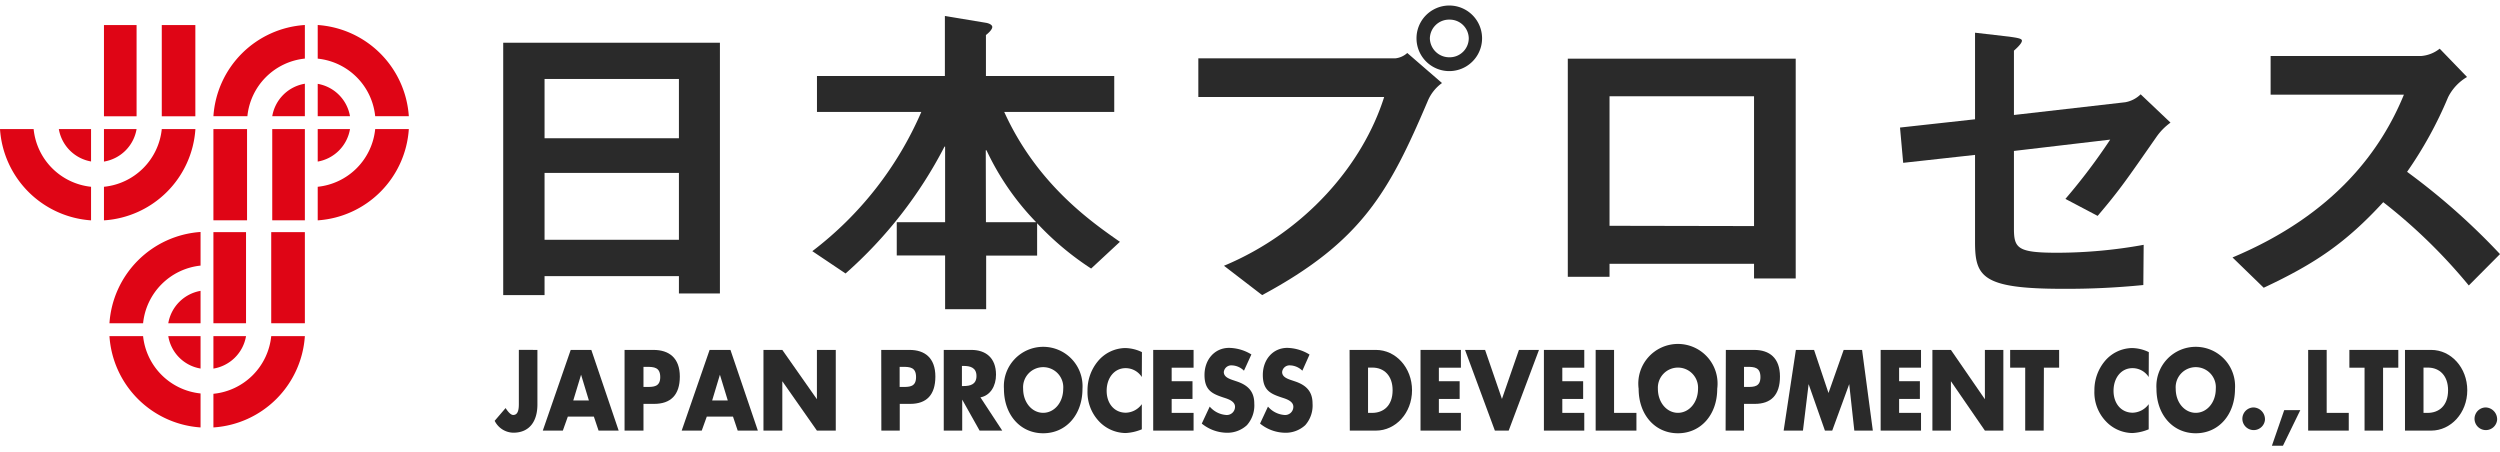 <svg xmlns="http://www.w3.org/2000/svg" viewBox="0 0 441.51 77.54" width="210" height="38"><defs><style>.cls-1{fill:#df0515;}.cls-2{fill:#2a2a2a;}</style></defs><title>アセット 1</title><g id="レイヤー_2" data-name="レイヤー 2"><g id="文字"><path class="cls-1" d="M37.69,68.37v5.94A17.3,17.3,0,0,0,53.84,58.19H47.9A11.38,11.38,0,0,1,37.69,68.37Z"/><path class="cls-1" d="M35.42,45.73V39.79A17.32,17.32,0,0,0,19.33,55.91h5.94A11.4,11.4,0,0,1,35.42,45.73Z"/><path class="cls-1" d="M25.27,58.19H19.33A17.3,17.3,0,0,0,35.42,74.31v-6A11.37,11.37,0,0,1,25.27,58.19Z"/><rect class="cls-1" x="47.9" y="39.82" width="5.94" height="16.09"/><rect class="cls-1" x="37.69" y="39.82" width="5.76" height="16.09"/><path class="cls-1" d="M29.72,58.19a6.93,6.93,0,0,0,5.7,5.72V58.19Z"/><path class="cls-1" d="M35.42,50.19a7,7,0,0,0-5.7,5.72h5.7Z"/><path class="cls-1" d="M37.69,63.92a7,7,0,0,0,5.76-5.73H37.69Z"/><path class="cls-1" d="M18.36,31.81v5.93A17.29,17.29,0,0,0,34.51,21.62H28.57A11.4,11.4,0,0,1,18.36,31.81Z"/><path class="cls-1" d="M5.94,21.62H0A17.3,17.3,0,0,0,16.08,37.74V31.81A11.38,11.38,0,0,1,5.94,21.62Z"/><rect class="cls-1" x="28.57" y="3.25" width="5.93" height="16.11"/><rect class="cls-1" x="18.36" y="3.25" width="5.76" height="16.11"/><path class="cls-1" d="M10.39,21.62a7,7,0,0,0,5.69,5.72V21.62Z"/><path class="cls-1" d="M18.36,27.36a7,7,0,0,0,5.76-5.74H18.36Z"/><path class="cls-1" d="M53.84,9.17V3.24A17.29,17.29,0,0,0,37.69,19.35h6A11.37,11.37,0,0,1,53.84,9.17Z"/><path class="cls-1" d="M56.11,31.81v5.93A17.29,17.29,0,0,0,72.2,21.62H66.26A11.38,11.38,0,0,1,56.11,31.81Z"/><path class="cls-1" d="M66.26,19.35H72.2A17.31,17.31,0,0,0,56.11,3.24V9.18A11.37,11.37,0,0,1,66.26,19.35Z"/><rect class="cls-1" x="37.69" y="21.62" width="5.94" height="16.11"/><rect class="cls-1" x="48.08" y="21.62" width="5.76" height="16.11"/><path class="cls-1" d="M61.81,19.35a7,7,0,0,0-5.7-5.72v5.72Z"/><path class="cls-1" d="M56.11,27.36a7,7,0,0,0,5.7-5.74h-5.7Z"/><path class="cls-1" d="M53.84,13.61a7,7,0,0,0-5.76,5.74h5.76Z"/><path class="cls-2" d="M127.14,50.65H119.9V47.59H96.17v3.35h-7.3V6.37h38.27ZM119.9,23.24V12.77H96.17V23.24Zm0,17.93V29.36H96.17V41.17Z"/><path class="cls-2" d="M192.7,46.25a51,51,0,0,1-9.54-8v5.71h-9v9.47h-7.25V43.94h-8.54V38.07h8.54V24.72h-.11a76.81,76.81,0,0,1-17.47,22.4l-5.87-3.94a61.59,61.59,0,0,0,19.25-24.59H144.28V12.25h22.59V1.65l7.2,1.19c.67.11,1.17.39,1.17.75s-.44.89-1.12,1.42v7.24h22.66v6.34H177.35c5.81,12.82,15.48,19.48,20.43,22.94Zm-18.58-8.18H183a46.42,46.42,0,0,1-8.78-12.71h-.13Z"/><path class="cls-2" d="M211.63,9.12h34.85a3.7,3.7,0,0,0,2.05-.94l6.13,5.31a7.45,7.45,0,0,0-2.53,3.21c-6.81,16-11.64,24.78-29.23,34.24l-6.74-5.18c14.36-6,24.52-17.86,28.29-29.81H211.63Zm38.53-3.53a5.79,5.79,0,0,1,11.58,0,5.79,5.79,0,0,1-11.58,0Zm9.23,0a3.36,3.36,0,0,0-3.4-3.3,3.39,3.39,0,0,0-3.47,3.3A3.42,3.42,0,0,0,256,8.94,3.37,3.37,0,0,0,259.39,5.59Z"/><path class="cls-2" d="M317.13,48h-7.36V45.41H284.25v2.3h-7.37V9.18h40.25Zm-7.36-9.25V15.83H284.25V38.7Z"/><path class="cls-2" d="M375.33,16.88a5.2,5.2,0,0,0,2.72-1.4l5.27,5a10.54,10.54,0,0,0-2.53,2.59c-5.2,7.46-6.44,9.3-10.34,13.88l-5.69-3a105,105,0,0,0,7.91-10.47l-17,2V39.19c0,3.51.68,4.27,7.68,4.27a85.82,85.82,0,0,0,15.23-1.4l-.06,7.1a135.76,135.76,0,0,1-14.19.67c-14.23,0-15.53-2.12-15.53-8.24V26.18l-12.69,1.4-.56-6.23,13.25-1.46V4.6l6.06.7c1.3.19,2.22.31,2.22.7s-.54,1-1.41,1.77V19.13Z"/><path class="cls-2" d="M427.64,8.71a6,6,0,0,0,3.22-1.29l4.83,5A8.58,8.58,0,0,0,432.34,16a70.33,70.33,0,0,1-7.24,13.17A118.09,118.09,0,0,1,441.51,43.7L436,49.24a95.65,95.65,0,0,0-15.11-14.71c-6.55,7.12-11.94,10.82-21.11,15.11l-5.51-5.35c18.33-7.69,26.37-19.24,30.27-28.75H401V8.71Z"/><path class="cls-2" d="M94.91,60.62v9.62c0,3-1.41,5-4.25,5a3.75,3.75,0,0,1-3.3-2.1l1.93-2.25c.37.58.89,1.22,1.34,1.22,1,0,1-1.31,1-2.1v-9.4Z"/><path class="cls-2" d="M100.28,72.4l-.88,2.47H95.86l4.93-14.25h3.64l4.83,14.25h-3.55l-.83-2.47ZM102.62,65h0l-1.38,4.55H104Z"/><path class="cls-2" d="M110.3,60.62h5.1c2.76,0,4.66,1.42,4.66,4.7s-1.63,4.83-4.54,4.83h-1.88v4.72H110.3Zm3.34,6.54h.56c1.2,0,2.4,0,2.4-1.74s-1.11-1.81-2.4-1.81h-.56Z"/><path class="cls-2" d="M124.82,72.4l-.89,2.47h-3.54l4.93-14.25H129l4.84,14.25h-3.56l-.83-2.47ZM127.14,65h0l-1.37,4.55h2.76Z"/><path class="cls-2" d="M134.83,60.62h3.33l6.11,8.71h0V60.62h3.33V74.87h-3.33l-6.11-8.72h0v8.72h-3.33Z"/><path class="cls-2" d="M155.63,60.62h5c2.7,0,4.56,1.42,4.56,4.7s-1.59,4.83-4.44,4.83h-1.85v4.72h-3.25Zm3.25,6.54h.55c1.18,0,2.35,0,2.35-1.74s-1.08-1.81-2.35-1.81h-.55Z"/><path class="cls-2" d="M177,74.87h-4l-3.07-5.47h0v5.47h-3.26V60.62h4.87c2.48,0,4.36,1.34,4.36,4.38,0,2-1,3.67-2.75,4ZM169.88,67h.31c1.07,0,2.26-.23,2.26-1.77s-1.19-1.78-2.26-1.78h-.31Z"/><path class="cls-2" d="M191.17,67.48c0,4.61-2.91,7.86-6.94,7.86s-6.93-3.25-6.93-7.86a6.95,6.95,0,1,1,13.87,0Zm-10.48,0c0,2.46,1.6,4.25,3.54,4.25s3.54-1.79,3.54-4.25a3.55,3.55,0,1,0-7.08,0Z"/><path class="cls-2" d="M201.65,65.41a3.39,3.39,0,0,0-2.86-1.57c-2,0-3.35,1.73-3.35,4s1.37,3.87,3.39,3.87a3.61,3.61,0,0,0,2.82-1.51v4.44a8.43,8.43,0,0,1-2.88.66,6.56,6.56,0,0,1-4.71-2.1,7.48,7.48,0,0,1-2-5.38,8,8,0,0,1,1.85-5.22,6.41,6.41,0,0,1,4.76-2.31,7,7,0,0,1,3,.72Z"/><path class="cls-2" d="M206.92,63.76v2.39h3.68v3.13h-3.68v2.46h3.87v3.13h-7.13V60.62h7.13v3.14Z"/><path class="cls-2" d="M219.69,64.29a3.18,3.18,0,0,0-2.16-.94,1.32,1.32,0,0,0-1.4,1.18c0,.84.89,1.16,1.45,1.37l.83.28c1.75.59,3.1,1.59,3.1,3.89a5.24,5.24,0,0,1-1.3,3.84,5.07,5.07,0,0,1-3.56,1.34,7.13,7.13,0,0,1-4.41-1.62l1.4-3a4.22,4.22,0,0,0,2.89,1.48,1.45,1.45,0,0,0,1.58-1.45c0-1-1.28-1.39-2-1.62-2-.66-3.39-1.26-3.39-4s1.82-4.78,4.33-4.78A7.76,7.76,0,0,1,221,61.42Z"/><path class="cls-2" d="M230,64.29a3.23,3.23,0,0,0-2.17-.94,1.31,1.31,0,0,0-1.4,1.18c0,.84.88,1.16,1.45,1.37l.83.28c1.74.59,3.09,1.59,3.09,3.89a5.23,5.23,0,0,1-1.29,3.84,5.09,5.09,0,0,1-3.57,1.34,7.16,7.16,0,0,1-4.41-1.62l1.4-3a4.24,4.24,0,0,0,2.9,1.48,1.45,1.45,0,0,0,1.58-1.45c0-1-1.28-1.39-2-1.62-2-.66-3.39-1.26-3.39-4s1.81-4.78,4.32-4.78a7.8,7.8,0,0,1,3.93,1.18Z"/><path class="cls-2" d="M238.34,60.62H243c3.49,0,6.37,3.12,6.37,7.13s-2.89,7.12-6.37,7.12h-4.62Zm3.26,11.12h.73c1.94,0,3.61-1.21,3.61-4,0-2.55-1.48-4-3.58-4h-.76Z"/><path class="cls-2" d="M254.11,63.76v2.39h3.67v3.13h-3.67v2.46H258v3.13h-7.13V60.62H258v3.14Z"/><path class="cls-2" d="M265.25,69.28l3-8.66h3.54l-5.35,14.25H264l-5.27-14.25h3.54Z"/><path class="cls-2" d="M275.91,63.76v2.39h3.68v3.13h-3.68v2.46h3.88v3.13h-7.13V60.62h7.13v3.14Z"/><path class="cls-2" d="M285.05,71.74H289v3.13H281.8V60.62h3.25Z"/><path class="cls-2" d="M303.27,67.48c0,4.61-2.91,7.86-6.94,7.86s-6.94-3.25-6.94-7.86a7,7,0,1,1,13.88,0Zm-10.48,0c0,2.46,1.6,4.25,3.54,4.25s3.55-1.79,3.55-4.25a3.55,3.55,0,1,0-7.09,0Z"/><path class="cls-2" d="M304.79,60.62h5c2.7,0,4.56,1.42,4.56,4.7s-1.59,4.83-4.44,4.83H308v4.72h-3.25ZM308,67.16h.55c1.18,0,2.35,0,2.35-1.74s-1.08-1.81-2.35-1.81H308Z"/><path class="cls-2" d="M317.16,60.62h3.21l2.55,7.61,2.68-7.61h3.25l1.9,14.25h-3.27l-.9-8.21h0l-3,8.21h-1.29l-2.88-8.21h0l-1,8.21H315Z"/><path class="cls-2" d="M335.39,63.76v2.39h3.67v3.13h-3.67v2.46h3.87v3.13h-7.13V60.62h7.13v3.14Z"/><path class="cls-2" d="M341.27,60.62h3.27l6,8.71h0V60.62h3.26V74.87h-3.26l-6-8.72h0v8.72h-3.27Z"/><path class="cls-2" d="M360.92,74.87h-3.26V63.76H355V60.62h8.65v3.14h-2.69Z"/><path class="cls-2" d="M379.47,65.41a3.39,3.39,0,0,0-2.87-1.57c-2,0-3.34,1.73-3.34,4s1.37,3.87,3.39,3.87a3.63,3.63,0,0,0,2.82-1.51v4.44a8.54,8.54,0,0,1-2.89.66,6.54,6.54,0,0,1-4.7-2.1,7.39,7.39,0,0,1-2-5.38,8,8,0,0,1,1.84-5.22,6.42,6.42,0,0,1,4.77-2.31,7,7,0,0,1,3,.72Z"/><path class="cls-2" d="M394.71,67.48c0,4.61-2.9,7.86-6.93,7.86s-6.94-3.25-6.94-7.86a6.95,6.95,0,1,1,13.87,0Zm-10.47,0c0,2.46,1.59,4.25,3.54,4.25s3.54-1.79,3.54-4.25a3.55,3.55,0,1,0-7.08,0Z"/><path class="cls-2" d="M400,73a2,2,0,1,1-2-2.22A2.09,2.09,0,0,1,400,73Z"/><path class="cls-2" d="M406.24,71.26l-3.06,6.28h-1.95l2.17-6.28Z"/><path class="cls-2" d="M410.9,71.74h3.9v3.13h-7.17V60.62h3.27Z"/><path class="cls-2" d="M420.86,74.87h-3.27V63.76h-2.68V60.62h8.64v3.14h-2.69Z"/><path class="cls-2" d="M424.73,60.62h4.63c3.49,0,6.37,3.12,6.37,7.13s-2.9,7.12-6.37,7.12h-4.63ZM428,71.74h.73c1.95,0,3.61-1.21,3.61-4,0-2.55-1.48-4-3.58-4H428Z"/><path class="cls-2" d="M441,73a2,2,0,1,1-2-2.22A2.09,2.09,0,0,1,441,73Z"/></g></g></svg>